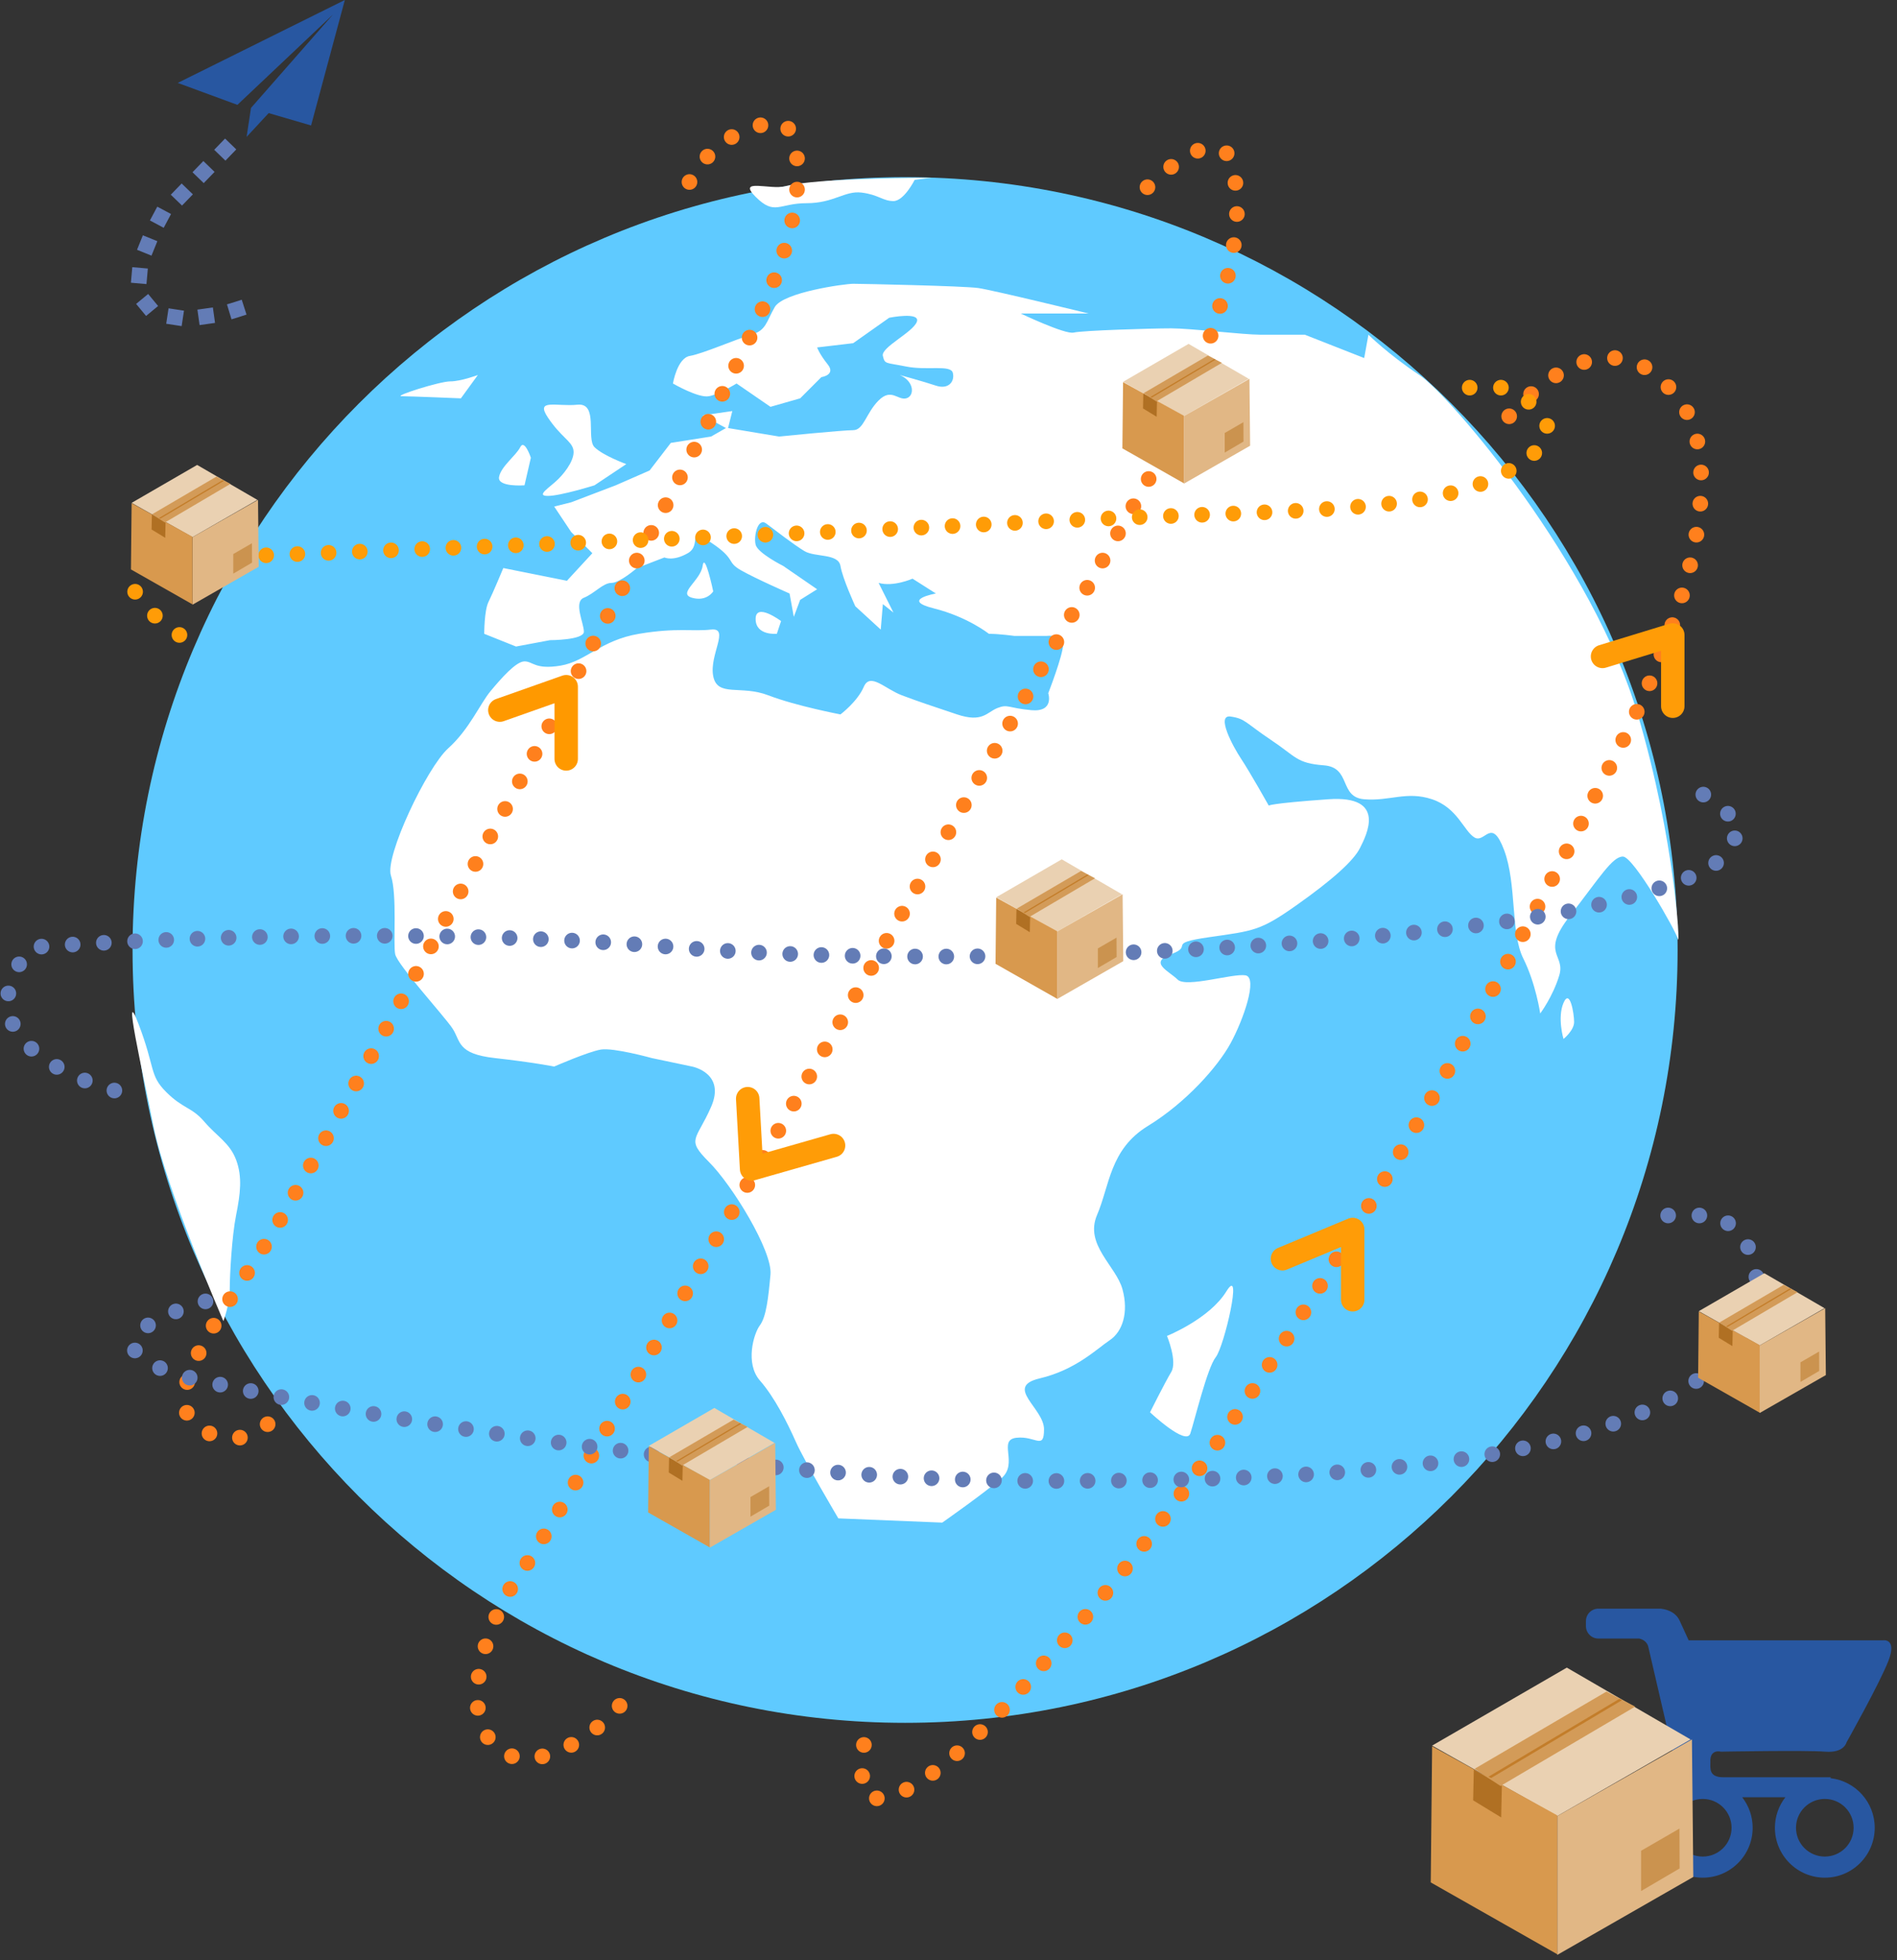 <?xml version="1.0" encoding="UTF-8" standalone="no"?><!DOCTYPE svg PUBLIC "-//W3C//DTD SVG 1.1//EN" "http://www.w3.org/Graphics/SVG/1.1/DTD/svg11.dtd"><svg width="100%" height="100%" viewBox="0 0 243 251" version="1.1" xmlns="http://www.w3.org/2000/svg" xmlns:xlink="http://www.w3.org/1999/xlink" xml:space="preserve" xmlns:serif="http://www.serif.com/" style="fill-rule:evenodd;clip-rule:evenodd;stroke-linecap:round;stroke-linejoin:round;stroke-miterlimit:1.5;"><rect x="0" y="0" width="243" height="251" fill="#333333" stroke="none"/><g id="amazon-małe" serif:id="amazon małe"><path id="Shape-1421" serif:id="Shape 1421" d="M115.938,22.685c54.653,-0 98.958,44.305 98.958,98.958c0,54.653 -44.305,98.959 -98.958,98.959c-54.653,-0 -98.959,-44.306 -98.959,-98.959c0,-54.653 44.306,-98.958 98.959,-98.958Z" style="fill:#5fcaff;"/><path id="Shape-1422" serif:id="Shape 1422" d="M175.292,42.858l-0.543,2.988l-7.605,-2.988l-5.704,-0c-2.173,-0 -8.964,-0.815 -11.408,-0.815c-2.445,0 -11.408,0.272 -12.495,0.543c-1.086,0.272 -6.79,-2.444 -6.79,-2.444l8.692,-0c-0,-0 -12.223,-2.988 -14.125,-3.26c-1.901,-0.271 -14.939,-0.543 -16.025,-0.543c-1.087,0 -8.964,1.087 -10.05,2.988c-1.087,1.901 -1.087,2.988 -2.988,3.531c-1.901,0.543 -6.247,2.445 -7.877,2.716c-1.63,0.272 -2.173,3.531 -2.173,3.531c-0,0 3.259,1.902 4.618,1.63c1.358,-0.272 3.531,-1.63 3.531,-1.63l4.346,2.988l3.802,-1.086l2.716,-2.717c0,0 1.902,-0.271 0.815,-1.629c-1.086,-1.358 -1.358,-2.173 -1.358,-2.173l4.618,-0.544l4.617,-3.259c0,0 4.075,-0.815 3.531,0.543c-0.543,1.358 -4.617,3.26 -4.346,4.346c0.272,1.087 0.272,0.815 2.988,1.358c2.716,0.543 5.704,-0.271 5.976,0.815c0.271,1.087 -0.543,2.173 -2.173,1.63c-1.63,-0.543 -4.618,-1.358 -4.618,-1.358c1.902,0.815 1.902,2.716 0.815,2.988c-1.086,0.271 -1.901,-1.359 -3.531,0.271c-1.63,1.63 -1.901,3.803 -3.259,3.803c-1.358,-0 -9.507,0.815 -9.507,0.815l-6.519,-1.087l0.543,-2.173l-3.802,0.543l2.988,1.63l-1.902,1.087l-5.161,0.815l-2.716,3.531l-4.346,1.901l-5.704,2.173l-2.173,0.543l2.173,3.259l2.716,2.717l-3.259,3.531l-8.149,-1.63c0,0 -1.358,3.259 -1.901,4.346c-0.543,1.086 -0.543,4.074 -0.543,4.074l4.074,1.629l4.346,-0.814c0,-0 4.346,-0 4.346,-1.086c0,-1.087 -1.358,-3.803 0,-4.346c1.358,-0.544 2.445,-1.902 3.531,-1.902c1.087,0 3.259,-1.901 3.259,-1.901l3.532,-1.358c-0,-0 1.086,0.543 2.987,-0.543c1.902,-1.087 -0.271,-3.531 2.988,-1.358c3.26,2.173 1.902,2.444 3.803,3.531c1.901,1.086 6.247,2.987 6.247,2.987l0.543,2.988l0.815,-2.173l2.173,-1.358l-4.346,-2.988c0,0 -3.259,-1.629 -3.531,-2.716c-0.271,-1.086 0.272,-3.531 1.358,-2.716c1.087,0.815 3.531,2.716 4.889,3.531c1.359,0.815 4.346,0.272 4.618,1.901c0.272,1.63 1.901,5.161 1.901,5.161l3.26,2.988l0.271,-3.259l1.358,1.086l-1.901,-3.803c1.901,0.544 4.346,-0.543 4.346,-0.543l2.988,1.901c-0,0 -4.618,0.815 -0.272,1.902c4.346,1.086 7.062,3.259 7.062,3.259c1.358,0 3.26,0.272 3.26,0.272l4.074,-0c0,-0 2.173,-0.272 2.173,1.086c0,1.358 -1.901,6.247 -1.901,6.247c-0,0 0.815,2.445 -2.173,2.173c-2.988,-0.272 -2.988,-0.815 -4.346,-0.272c-1.358,0.544 -1.901,1.902 -5.161,0.815c-3.259,-1.086 -4.889,-1.629 -7.062,-2.444c-2.173,-0.815 -4.074,-2.988 -4.889,-1.087c-0.815,1.902 -2.988,3.531 -2.988,3.531c0,0 -5.704,-1.086 -9.235,-2.444c-3.531,-1.358 -6.519,0.271 -7.062,-2.445c-0.543,-2.716 2.173,-6.247 -0.272,-5.975c-2.444,0.272 -4.346,-0.272 -9.235,0.543c-4.889,0.815 -6.79,3.531 -10.05,4.074c-3.259,0.543 -3.531,-0.543 -4.617,-0.543c-1.087,-0 -2.988,2.173 -4.346,3.802c-1.358,1.63 -2.716,4.89 -5.433,7.334c-2.716,2.445 -8.148,13.853 -7.333,16.297c0.814,2.445 0.271,8.692 0.543,10.05c0.271,1.358 6.247,7.877 7.334,9.507c1.086,1.629 0.543,3.259 5.432,3.802c4.889,0.544 7.605,1.087 7.605,1.087c0,-0 4.346,-1.901 5.976,-2.173c1.63,-0.272 6.519,1.086 6.519,1.086l5.161,1.087c-0,-0 4.346,0.815 2.444,5.161c-1.901,4.346 -3.259,4.074 -0.271,7.062c2.987,2.988 8.148,11.408 7.877,14.396c-0.272,2.987 -0.544,5.432 -1.359,6.518c-0.814,1.087 -1.901,4.889 0,7.062c1.902,2.173 3.531,5.433 4.618,7.877c1.086,2.445 5.432,9.779 5.432,9.779l13.31,0.543c-0,-0 5.432,-3.803 7.605,-5.704c2.173,-1.901 -0.543,-4.889 1.901,-5.161c2.445,-0.272 3.531,1.63 3.531,-1.086c0,-2.717 -5.16,-5.433 -0.543,-6.519c4.618,-1.087 7.334,-3.803 8.964,-4.889c1.629,-1.087 2.444,-3.531 1.629,-6.519c-0.814,-2.988 -4.889,-5.704 -3.259,-9.507c1.63,-3.802 1.63,-8.42 6.519,-11.408c4.889,-2.988 8.963,-7.605 10.593,-10.593c1.63,-2.988 3.531,-8.42 1.901,-8.692c-1.629,-0.271 -7.605,1.63 -8.691,0.544c-1.087,-1.087 -3.803,-2.173 -0.815,-3.26c2.987,-1.086 -0.815,-1.358 4.889,-2.173c5.704,-0.815 6.519,-0.815 11.136,-4.074c4.618,-3.26 7.334,-5.704 8.149,-7.334c0.815,-1.629 3.531,-6.79 -4.074,-6.247c-7.606,0.543 -7.606,0.815 -7.606,0.815c0,-0 -2.444,-4.346 -3.531,-5.976c-1.086,-1.629 -3.259,-5.704 -1.358,-5.432c1.901,0.271 1.901,0.815 5.161,2.988c3.259,2.173 3.259,2.987 6.79,3.259c3.531,0.272 1.902,4.074 5.161,4.346c3.26,0.272 5.432,-1.086 8.692,-0c3.259,1.086 4.074,4.074 5.432,4.889c1.358,0.815 2.173,-2.716 3.803,1.63c1.63,4.346 0.815,10.593 2.445,13.852c1.629,3.26 2.173,7.062 2.173,7.062c-0,0 1.629,-2.173 2.444,-4.889c0.815,-2.716 -2.444,-2.716 1.358,-7.605c3.803,-4.889 5.433,-7.605 6.791,-7.605c1.358,-0 6.79,9.506 7.062,10.593c0.271,1.086 -0.335,-12.475 -5.161,-28.792c-5.704,-19.284 -23.902,-40.742 -27.977,-43.458c-4.074,-2.716 -6.519,-5.161 -6.519,-5.161Zm-18.198,122.499c-2.173,3.531 -7.606,5.704 -7.606,5.704c0,0 1.359,3.26 0.544,4.618c-0.815,1.358 -2.717,5.161 -2.717,5.161c0,-0 4.618,4.346 5.161,2.716c0.543,-1.63 2.173,-8.42 3.26,-9.778c1.086,-1.358 3.531,-11.952 1.358,-8.421Zm-139.341,-34.223c2.173,5.704 1.358,6.518 3.531,8.691c2.173,2.173 3.259,1.902 4.889,3.803c1.63,1.901 3.259,2.716 4.074,4.889c0.815,2.173 0.544,4.346 0,7.062c-0.543,2.716 -0.815,7.606 -0.815,9.507c0,1.901 -0.814,4.074 -0.814,4.074c-0,0 -7.334,-16.84 -8.964,-24.989c-1.442,-7.211 -4.074,-18.741 -1.901,-13.037Zm182.528,-2.717c-0.815,1.902 0,4.618 0,4.618c0,-0 1.358,-1.087 1.358,-2.173c0,-1.087 -0.543,-4.346 -1.358,-2.445Zm-103.487,-49.162c0,2.173 2.716,1.901 2.716,1.901l0.544,-1.63c-0,0 -3.26,-2.444 -3.26,-0.271Zm-6.79,-6.791c-0.272,1.902 -3.26,3.531 -1.358,4.075c1.901,0.543 2.716,-0.815 2.716,-0.815c-0,-0 -1.087,-5.161 -1.358,-3.26Zm-16.026,-20.643c-2.716,0.272 -5.432,-0.814 -3.803,1.63c1.63,2.445 2.988,2.988 3.26,4.074c0.272,1.087 -0.815,2.717 -1.901,3.803c-1.087,1.087 -2.988,2.173 -1.359,2.173c1.63,-0 5.976,-1.358 5.976,-1.358l4.074,-2.716c0,-0 -2.987,-1.087 -4.074,-2.173c-1.086,-1.087 0.543,-5.704 -2.173,-5.433Zm-7.334,5.433c-0.543,1.086 -2.444,2.444 -2.716,3.802c-0.271,1.359 3.26,1.087 3.26,1.087l0.814,-3.531c0,-0 -0.814,-2.445 -1.358,-1.358Zm-8.963,-8.42c-1.358,-0 -7.334,1.901 -6.247,1.901c1.086,-0 7.605,0.272 7.605,0.272l2.173,-2.988c0,-0 -2.173,0.815 -3.531,0.815Zm39.113,-23.631c2.445,2.444 2.988,0.815 6.519,0.815c3.531,-0 4.889,-1.63 7.062,-1.358c2.173,0.271 2.716,1.086 4.074,1.086c1.359,0 2.717,-2.716 2.717,-2.716l2.173,-0.272c-0,0 -14.668,0 -18.742,1.087c-1.911,0.509 -6.247,-1.087 -3.803,1.358Z" style="fill:#fff;"/><g id="_-" serif:id="&gt;"><path d="M193.32,53.304c0,0 12.667,-15.666 22,-1.666c0,-0 9.333,9.333 -7.333,43c-16.667,33.666 -48.667,91.333 -74,118c-0,-0 -16.667,20.333 -23,17.333c-0,-0 -1.334,-3 -0,-8" style="fill:none;stroke:#ff801d;stroke-width:2px;stroke-dasharray:0,4,0,0;"/><path d="M146.987,23.971c-0,-0 10.333,-10.333 11,-1.667c-0,0 4,10 -11,39.334c-0,-0 -75.667,133.666 -80,139.333c-4.334,5.667 -10.667,22 -0,24.333c-0,0 7,0 13.333,-8" style="fill:none;stroke:#ff801d;stroke-width:2px;stroke-dasharray:0,4,0,0;"/><path d="M88.32,23.304c0,0 3.333,-7.333 12,-7.666c0,-0 5.667,4.666 -2.667,24c-8.333,19.333 -57.666,110 -63,118.666c-5.333,8.667 -14,19.667 -10,23.667c4,4 8.667,1.667 10,-0" style="fill:none;stroke:#ff801d;stroke-width:2px;stroke-dasharray:0,4,0,0;"/><path d="M26.32,166.638c0,-0 -21,5.666 0.333,10.333c21.334,4.667 69.334,12.667 107.334,12.667c38,-0 60.333,-2.334 75.333,-8.334c15,-6 20.667,-19.333 10.667,-25.666l-7.334,-0" style="fill:none;stroke:#637cb6;stroke-width:2px;stroke-dasharray:0,4,0,0;"/><path d="M14.653,139.638c0,-0 -21.333,-5.334 -10.666,-18.334c-0,0 42,-3.333 82.666,0c40.667,3.334 99.667,-1 117.667,-5.333c18,-4.333 16.333,-6.333 18.667,-10c-0,-0 -3.334,-4.333 -8,-5.667" style="fill:none;stroke:#637cb6;stroke-width:2px;stroke-dasharray:0,4,0,0;"/><path d="M22.987,81.304c-0,0 -11.667,-7.666 -2.667,-9.666c0,-0 78.667,-3 109.333,-4.667c30.667,-1.667 49.667,-1 60,-5c0,-0 17.334,-6.333 2.667,-12.333l-6.667,-0" style="fill:none;stroke:#ff9c07;stroke-width:2px;stroke-dasharray:0,4,0,0;"/><path d="M164.278,161.179l9,-3.75l0,9" style="fill:none;stroke:#ff9c07;stroke-width:3px;"/><path d="M205.278,84.054l9,-2.75l0,9.125" style="fill:none;stroke:#ff9c07;stroke-width:3px;"/><path d="M95.778,140.679l0.5,9l10.5,-3" style="fill:none;stroke:#ff9c07;stroke-width:3px;"/><path d="M64.028,90.929l8.5,-3l0,9.25" style="fill:none;stroke:#f90;stroke-width:3px;"/></g><g id="Group-46-copy-2" serif:id="Group 46 copy 2"><path id="Shape-1293-copy-2" serif:id="Shape 1293 copy 2" d="M152.254,44.033l-8.394,4.858l7.798,4.389l8.309,-4.773l-7.713,-4.474Z" style="fill:#ead1b2;"/><path id="Shape-1294-copy-4" serif:id="Shape 1294 copy 4" d="M151.658,53.28l-0,8.65l8.479,-4.857l-0.085,-8.566l-8.394,4.773Z" style="fill:#e1b785;"/><path id="Shape-1294-copy-5" serif:id="Shape 1294 copy 5" d="M156.882,55.443l-0,2.509l2.404,-1.409l-0.011,-2.484l-2.393,1.384Z" style="fill:#cb934f;"/><path id="Shape-1295-copy-2" serif:id="Shape 1295 copy 2" d="M143.86,48.933l-0.085,8.48l7.883,4.475l-0,-8.651l-7.798,-4.304Z" style="fill:#d8994e;"/><path id="Shape-1296-copy-2" serif:id="Shape 1296 copy 2" d="M146.459,50.382l1.748,1.023l-0.043,1.96l-1.747,-1.065l0.042,-1.918Z" style="fill:#b07023;"/><path id="Shape-1297-copy-2" serif:id="Shape 1297 copy 2" d="M146.502,50.34l1.619,1.065l8.394,-4.943l-1.789,-0.938l-8.224,4.816Z" style="fill:#d39b58;"/><path id="Shape-1298-copy-2" serif:id="Shape 1298 copy 2" d="M147.542,50.909l-0.175,-0.077l8.162,-4.854l0.175,0.077l-8.162,4.854Z" style="fill:#c37d2a;"/></g><g id="Group-46-copy-21" serif:id="Group 46 copy 2"><path id="Shape-1293-copy-21" serif:id="Shape 1293 copy 2" d="M25.254,59.533l-8.394,4.858l7.798,4.389l8.309,-4.773l-7.713,-4.474Z" style="fill:#ead1b2;"/><path id="Shape-1294-copy-41" serif:id="Shape 1294 copy 4" d="M24.658,68.78l-0,8.65l8.479,-4.857l-0.085,-8.566l-8.394,4.773Z" style="fill:#e1b785;"/><path id="Shape-1294-copy-51" serif:id="Shape 1294 copy 5" d="M29.882,70.943l-0,2.509l2.404,-1.409l-0.011,-2.484l-2.393,1.384Z" style="fill:#cb934f;"/><path id="Shape-1295-copy-21" serif:id="Shape 1295 copy 2" d="M16.86,64.433l-0.085,8.48l7.883,4.475l-0,-8.651l-7.798,-4.304Z" style="fill:#d8994e;"/><path id="Shape-1296-copy-21" serif:id="Shape 1296 copy 2" d="M19.459,65.882l1.748,1.023l-0.043,1.96l-1.747,-1.065l0.042,-1.918Z" style="fill:#b07023;"/><path id="Shape-1297-copy-21" serif:id="Shape 1297 copy 2" d="M19.502,65.84l1.619,1.065l8.394,-4.943l-1.789,-0.938l-8.224,4.816Z" style="fill:#d39b58;"/><path id="Shape-1298-copy-21" serif:id="Shape 1298 copy 2" d="M20.542,66.409l-0.175,-0.077l8.162,-4.854l0.175,0.077l-8.162,4.854Z" style="fill:#c37d2a;"/></g><g id="Group-46-copy-22" serif:id="Group 46 copy 2"><path id="Shape-1293-copy-22" serif:id="Shape 1293 copy 2" d="M136.004,110.033l-8.394,4.858l7.798,4.389l8.309,-4.773l-7.713,-4.474Z" style="fill:#ead1b2;"/><path id="Shape-1294-copy-42" serif:id="Shape 1294 copy 4" d="M135.408,119.28l-0,8.65l8.479,-4.857l-0.085,-8.566l-8.394,4.773Z" style="fill:#e1b785;"/><path id="Shape-1294-copy-52" serif:id="Shape 1294 copy 5" d="M140.632,121.443l-0,2.509l2.404,-1.409l-0.011,-2.484l-2.393,1.384Z" style="fill:#cb934f;"/><path id="Shape-1295-copy-22" serif:id="Shape 1295 copy 2" d="M127.61,114.933l-0.085,8.48l7.883,4.475l-0,-8.651l-7.798,-4.304Z" style="fill:#d8994e;"/><path id="Shape-1296-copy-22" serif:id="Shape 1296 copy 2" d="M130.209,116.382l1.748,1.023l-0.043,1.96l-1.747,-1.065l0.042,-1.918Z" style="fill:#b07023;"/><path id="Shape-1297-copy-22" serif:id="Shape 1297 copy 2" d="M130.252,116.34l1.619,1.065l8.394,-4.943l-1.789,-0.938l-8.224,4.816Z" style="fill:#d39b58;"/><path id="Shape-1298-copy-22" serif:id="Shape 1298 copy 2" d="M131.292,116.909l-0.175,-0.077l8.162,-4.854l0.175,0.077l-8.162,4.854Z" style="fill:#c37d2a;"/></g><g id="Group-46-copy-23" serif:id="Group 46 copy 2"><path id="Shape-1293-copy-23" serif:id="Shape 1293 copy 2" d="M91.504,180.283l-8.394,4.858l7.798,4.389l8.309,-4.773l-7.713,-4.474Z" style="fill:#ead1b2;"/><path id="Shape-1294-copy-43" serif:id="Shape 1294 copy 4" d="M90.908,189.53l-0,8.65l8.479,-4.857l-0.085,-8.566l-8.394,4.773Z" style="fill:#e1b785;"/><path id="Shape-1294-copy-53" serif:id="Shape 1294 copy 5" d="M96.132,191.693l-0,2.509l2.404,-1.409l-0.011,-2.484l-2.393,1.384Z" style="fill:#cb934f;"/><path id="Shape-1295-copy-23" serif:id="Shape 1295 copy 2" d="M83.11,185.183l-0.085,8.48l7.883,4.475l-0,-8.651l-7.798,-4.304Z" style="fill:#d8994e;"/><path id="Shape-1296-copy-23" serif:id="Shape 1296 copy 2" d="M85.709,186.632l1.748,1.023l-0.043,1.96l-1.747,-1.065l0.042,-1.918Z" style="fill:#b07023;"/><path id="Shape-1297-copy-23" serif:id="Shape 1297 copy 2" d="M85.752,186.59l1.619,1.065l8.394,-4.943l-1.789,-0.938l-8.224,4.816Z" style="fill:#d39b58;"/><path id="Shape-1298-copy-23" serif:id="Shape 1298 copy 2" d="M86.792,187.159l-0.175,-0.077l8.162,-4.854l0.175,0.077l-8.162,4.854Z" style="fill:#c37d2a;"/></g><g id="Group-46-copy-24" serif:id="Group 46 copy 2"><path id="Shape-1293-copy-24" serif:id="Shape 1293 copy 2" d="M226.004,163.033l-8.394,4.858l7.798,4.389l8.309,-4.773l-7.713,-4.474Z" style="fill:#ead1b2;"/><path id="Shape-1294-copy-44" serif:id="Shape 1294 copy 4" d="M225.408,172.28l-0,8.65l8.479,-4.857l-0.085,-8.566l-8.394,4.773Z" style="fill:#e1b785;"/><path id="Shape-1294-copy-54" serif:id="Shape 1294 copy 5" d="M230.632,174.443l-0,2.509l2.404,-1.409l-0.011,-2.484l-2.393,1.384Z" style="fill:#cb934f;"/><path id="Shape-1295-copy-24" serif:id="Shape 1295 copy 2" d="M217.61,167.933l-0.085,8.48l7.883,4.475l-0,-8.651l-7.798,-4.304Z" style="fill:#d8994e;"/><path id="Shape-1296-copy-24" serif:id="Shape 1296 copy 2" d="M220.209,169.382l1.748,1.023l-0.043,1.96l-1.747,-1.065l0.042,-1.918Z" style="fill:#b07023;"/><path id="Shape-1297-copy-24" serif:id="Shape 1297 copy 2" d="M220.252,169.34l1.619,1.065l8.394,-4.943l-1.789,-0.938l-8.224,4.816Z" style="fill:#d39b58;"/><path id="Shape-1298-copy-24" serif:id="Shape 1298 copy 2" d="M221.292,169.909l-0.175,-0.077l8.162,-4.854l0.175,0.077l-8.162,4.854Z" style="fill:#c37d2a;"/></g><path id="koszyk" d="M220.436,224.294c0,0 10.93,-0.198 13.365,0c2.435,0.198 2.733,-1.192 2.733,-1.192c0,-0 4.222,-7.503 5.365,-10.433c1.143,-2.931 -0.694,-2.633 -0.694,-2.633l-24.891,-0l-1.176,-2.56c-0.599,-1.24 -1.995,-1.455 -2.43,-1.492l-7.964,0c-0.88,0 -1.59,0.713 -1.59,1.59l-0,0.644c-0,0.878 0.71,1.59 1.59,1.59l5.231,-0c1.054,0.243 1.17,1.072 1.17,1.072l4.053,17.475c-2.06,1.061 -3.473,3.205 -3.473,5.683c-0,3.53 2.862,6.393 6.392,6.393c3.532,-0 6.393,-2.863 6.393,-6.393c-0,-1.474 -0.503,-2.828 -1.341,-3.909l5.533,-0c-0.838,1.081 -1.342,2.435 -1.342,3.909c0,3.53 2.863,6.393 6.392,6.393c3.53,-0 6.394,-2.863 6.394,-6.393c-0,-3.278 -2.469,-5.977 -5.649,-6.346l-0,-0.119l-13.713,0c-1.887,0 -1.689,-1.093 -1.689,-1.938c-0.099,-1.738 1.341,-1.341 1.341,-1.341Zm-2.319,13.433c-2.037,0 -3.687,-1.651 -3.687,-3.689c-0,-2.038 1.65,-3.691 3.687,-3.691c2.039,0 3.691,1.653 3.691,3.691c-0,2.038 -1.652,3.689 -3.691,3.689Zm19.326,-3.689c0,2.038 -1.653,3.689 -3.691,3.689c-2.037,0 -3.689,-1.651 -3.689,-3.689c-0,-2.038 1.652,-3.691 3.689,-3.691c2.038,0 3.691,1.653 3.691,3.691Z" style="fill:#2857a1;fill-rule:nonzero;"/><g id="Group-46-copy-25" serif:id="Group 46 copy 2"><path id="Shape-1293-copy-25" serif:id="Shape 1293 copy 2" d="M200.704,213.533l-17.254,9.985l16.028,9.022l17.079,-9.81l-15.853,-9.197Z" style="fill:#ead1b2;"/><path id="Shape-1294-copy-45" serif:id="Shape 1294 copy 4" d="M199.478,232.54l-0,17.78l17.429,-9.985l-0.175,-17.605l-17.254,9.81Z" style="fill:#e1b785;"/><path id="Shape-1294-copy-55" serif:id="Shape 1294 copy 5" d="M210.216,236.986l-0,5.156l4.941,-2.896l-0.023,-5.105l-4.918,2.845Z" style="fill:#cb934f;"/><path id="Shape-1295-copy-25" serif:id="Shape 1295 copy 2" d="M183.45,223.605l-0.175,17.431l16.203,9.196l-0,-17.78l-16.028,-8.847Z" style="fill:#d8994e;"/><path id="Shape-1296-copy-25" serif:id="Shape 1296 copy 2" d="M188.793,226.584l3.591,2.102l-0.088,4.029l-3.591,-2.19l0.088,-3.941Z" style="fill:#b07023;"/><path id="Shape-1297-copy-25" serif:id="Shape 1297 copy 2" d="M188.88,226.496l3.328,2.19l17.254,-10.161l-3.678,-1.926l-16.904,9.897Z" style="fill:#d39b58;"/><path id="Shape-1298-copy-25" serif:id="Shape 1298 copy 2" d="M191.018,227.666l-0.36,-0.158l16.776,-9.977l0.361,0.157l-16.777,9.978Z" style="fill:#c37d2a;"/></g><path d="M30.32,39.638c0,-0 -19.667,6.333 -9.667,-12l9.667,-10" style="fill:none;stroke:#637cb6;stroke-width:2px;stroke-linecap:square;stroke-dasharray:0,4,0,0;"/><path id="Shape-808-copy" serif:id="Shape 808 copy" d="M44.173,0l-21.404,10.617l7.64,2.81l12.248,-11.573l-10.506,11.966l-0.561,3.708l2.827,-3.046l5.431,1.585l4.325,-16.067Z" style="fill:#2857a1;fill-rule:nonzero;"/></g></svg>